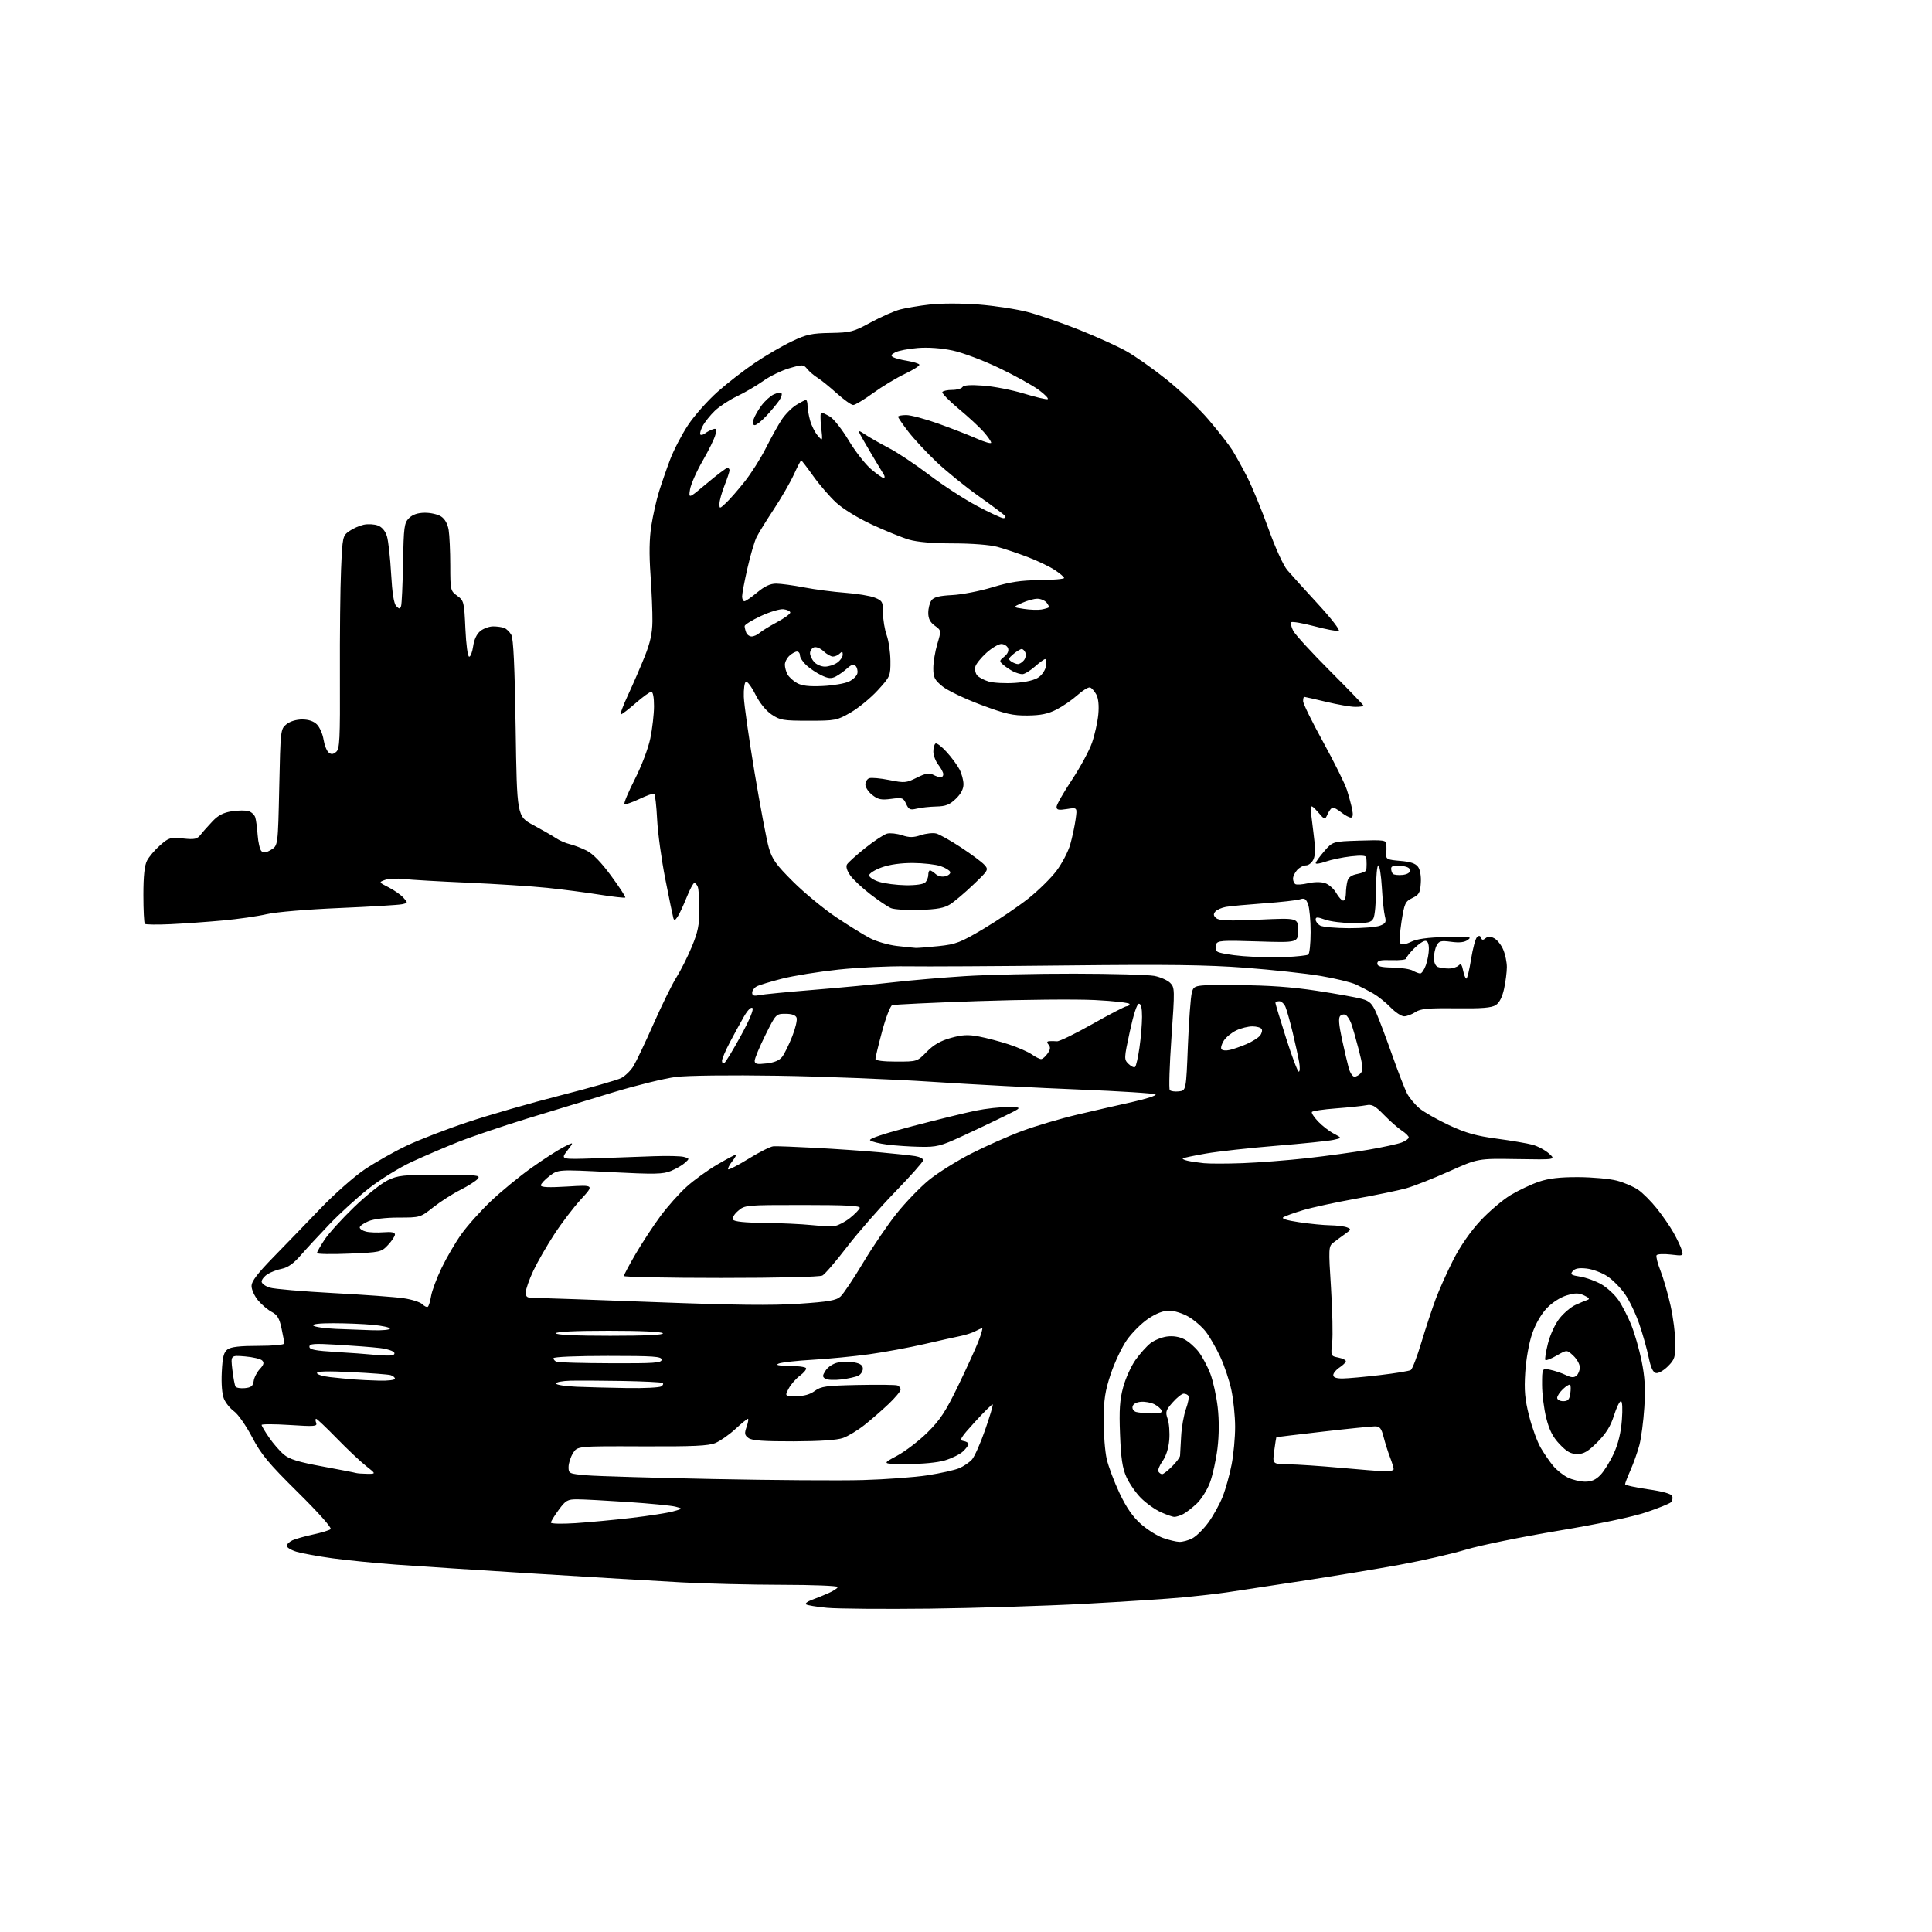 <?xml version="1.0" encoding="UTF-8" standalone="no"?>
<svg 
  version="1.1" 
  xmlns="http://www.w3.org/2000/svg" 
  xmlns:xlink="http://www.w3.org/1999/xlink" 
  xmlns:svg="http://www.w3.org/2000/svg"
  xmlns:rdf="http://www.w3.org/1999/02/22-rdf-syntax-ns#"
  xmlns:cc="http://creativecommons.org/ns#"
  xmlns:dc="http://purl.org/dc/elements/1.1/"
  viewBox="0 0 768 768"
  width="768"
  height="768"
>
<style>svg {background-color: white; }</style>"
<path stroke="none" fill="black" fill-rule="evenodd" d="M369.50,639.46C351.35,639.67 333.03,639.52 328.79,639.13C324.54,638.73 320.77,638.10 320.40,637.73C320.03,637.36 321.02,636.59 322.61,636.01C324.20,635.44 327.19,634.23 329.25,633.33C331.31,632.43 333.00,631.31 333.00,630.85C333.00,630.38 322.99,629.99 310.75,629.98C298.51,629.96 280.62,629.53 271.00,629.01C261.38,628.49 235.28,626.94 213.00,625.56C190.72,624.18 165.75,622.56 157.50,621.96C149.25,621.35 137.84,620.22 132.15,619.44C126.46,618.66 120.05,617.50 117.90,616.85C115.76,616.21 114.00,615.15 114.00,614.50C114.00,613.85 115.03,612.85 116.28,612.28C117.54,611.71 121.25,610.67 124.53,609.96C127.81,609.26 130.92,608.31 131.44,607.85C131.99,607.37 126.58,601.28 118.44,593.24C106.65,581.58 103.84,578.20 100.20,571.26C97.83,566.75 94.63,562.16 93.08,561.06C91.53,559.95 89.70,557.70 89.02,556.05C88.26,554.21 87.93,550.10 88.16,545.43C88.47,539.35 88.94,537.52 90.47,536.40C91.82,535.41 95.43,535.00 102.69,535.00C108.54,535.00 113.00,534.59 113.00,534.05C113.00,533.53 112.51,530.82 111.91,528.03C111.06,524.06 110.22,522.65 108.03,521.52C106.50,520.72 104.06,518.67 102.62,516.96C101.18,515.25 100.00,512.67 100.00,511.24C100.00,509.31 102.30,506.28 108.85,499.57C113.72,494.58 122.12,485.89 127.53,480.26C132.93,474.63 140.76,467.72 144.91,464.91C149.07,462.11 156.53,457.87 161.49,455.50C166.44,453.13 177.47,448.87 186.00,446.03C194.53,443.18 211.08,438.42 222.78,435.44C234.48,432.46 245.35,429.35 246.93,428.54C248.51,427.72 250.71,425.58 251.82,423.77C252.92,421.97 256.52,414.40 259.82,406.94C263.11,399.48 267.19,391.20 268.87,388.54C270.55,385.89 273.30,380.44 274.97,376.43C277.43,370.52 278.00,367.72 278.00,361.65C278.00,357.53 277.73,353.45 277.39,352.58C277.06,351.71 276.44,351.00 276.01,351.00C275.58,351.00 274.20,353.59 272.94,356.75C271.68,359.91 270.07,363.37 269.36,364.42C268.36,365.91 267.98,366.02 267.66,364.92C267.43,364.14 266.00,357.20 264.48,349.50C262.96,341.80 261.49,331.10 261.22,325.73C260.95,320.35 260.43,315.76 260.05,315.53C259.68,315.30 257.00,316.25 254.10,317.64C251.20,319.02 248.56,319.90 248.24,319.58C247.92,319.25 249.77,314.83 252.36,309.74C255.04,304.49 257.69,297.48 258.52,293.50C259.31,289.65 259.97,283.91 259.98,280.75C259.99,277.26 259.57,275.00 258.91,275.00C258.31,275.00 255.51,277.03 252.68,279.50C249.85,281.98 247.20,284.00 246.79,284.00C246.38,284.00 247.67,280.51 249.66,276.25C251.64,271.99 254.62,265.12 256.27,261.00C258.47,255.51 259.30,251.76 259.35,247.00C259.40,243.43 259.05,235.10 258.59,228.50C258.01,220.29 258.11,214.13 258.91,209.00C259.56,204.88 260.92,198.80 261.94,195.50C262.97,192.20 264.97,186.41 266.40,182.64C267.83,178.87 271.04,172.70 273.54,168.94C276.04,165.18 281.33,159.23 285.29,155.71C289.26,152.19 296.04,146.94 300.36,144.05C304.68,141.16 311.20,137.38 314.86,135.65C320.57,132.94 322.70,132.48 330.10,132.36C338.13,132.22 339.20,131.95 346.10,128.19C350.17,125.97 355.44,123.65 357.81,123.02C360.19,122.40 365.58,121.50 369.81,121.03C374.16,120.54 382.47,120.55 388.99,121.05C395.32,121.54 404.10,122.88 408.50,124.03C412.90,125.18 422.11,128.36 428.97,131.10C435.83,133.83 444.28,137.66 447.75,139.61C451.23,141.55 458.44,146.64 463.78,150.91C469.13,155.19 476.65,162.40 480.50,166.92C484.35,171.45 488.54,176.81 489.80,178.83C491.07,180.85 493.73,185.65 495.71,189.50C497.69,193.35 501.49,202.55 504.15,209.95C506.94,217.74 510.14,224.77 511.74,226.65C513.26,228.43 518.75,234.50 523.94,240.13C529.17,245.81 532.84,250.55 532.17,250.78C531.51,251.00 527.14,250.17 522.47,248.93C517.80,247.70 513.68,246.99 513.32,247.35C512.96,247.71 513.30,249.24 514.08,250.75C514.86,252.26 521.46,259.47 528.75,266.76C536.04,274.06 542.00,280.25 542.00,280.51C542.00,280.78 540.54,281.00 538.75,280.99C536.96,280.99 531.76,280.09 527.19,278.99C522.61,277.90 518.68,277.00 518.44,277.00C518.20,277.00 518.00,277.79 518.01,278.75C518.01,279.71 521.61,287.02 526.00,295.00C530.39,302.98 534.63,311.52 535.42,314.00C536.21,316.48 537.15,319.96 537.51,321.75C537.95,323.94 537.78,325.00 536.99,325.00C536.34,325.00 534.67,324.10 533.27,323.00C531.87,321.90 530.33,321.00 529.84,321.00C529.36,321.00 528.44,322.13 527.81,323.51C526.67,326.03 526.67,326.03 523.87,322.76C521.98,320.55 521.07,320.01 521.04,321.09C521.02,321.97 521.50,326.40 522.11,330.95C522.92,336.93 522.92,339.87 522.13,341.61C521.53,342.92 520.20,344.00 519.18,344.00C518.15,344.00 516.57,344.82 515.65,345.83C514.74,346.83 514.00,348.38 514.00,349.27C514.00,350.16 514.42,351.14 514.94,351.46C515.45,351.78 517.74,351.62 520.03,351.10C522.60,350.53 525.21,350.53 526.84,351.10C528.31,351.61 530.27,353.37 531.20,355.02C532.14,356.66 533.38,358.00 533.95,358.00C534.53,358.00 535.01,356.76 535.01,355.25C535.02,353.74 535.30,351.50 535.62,350.27C536.04,348.73 537.25,347.86 539.61,347.41C541.47,347.06 543.06,346.38 543.12,345.89C543.19,345.40 543.25,344.32 543.25,343.50C543.25,342.68 543.19,341.49 543.12,340.87C543.04,340.09 541.16,339.95 536.98,340.42C533.67,340.80 529.17,341.74 526.98,342.51C524.79,343.28 523.00,343.56 523.00,343.12C523.00,342.69 524.52,340.57 526.38,338.42C529.77,334.50 529.77,334.50 540.38,334.16C550.12,333.85 551.01,333.97 551.11,335.66C551.17,336.67 551.15,338.45 551.06,339.62C550.91,341.51 551.53,341.80 556.60,342.22C560.67,342.55 562.70,343.23 563.69,344.59C564.53,345.74 564.97,348.29 564.79,351.00C564.54,354.90 564.09,355.70 561.43,356.98C558.60,358.35 558.28,359.05 557.12,366.37C556.41,370.89 556.25,374.65 556.76,375.16C557.26,375.66 559.04,375.33 560.92,374.39C563.21,373.25 567.46,372.66 574.84,372.47C584.21,372.22 585.24,372.35 583.53,373.60C582.17,374.60 580.20,374.83 576.90,374.39C572.82,373.85 572.05,374.04 571.10,375.82C570.49,376.95 570.00,379.20 570.00,380.83C570.00,382.60 570.63,384.03 571.58,384.39C572.45,384.73 574.39,385.00 575.88,385.00C577.38,385.00 579.13,384.47 579.79,383.81C580.70,382.90 581.12,383.35 581.61,385.81C581.96,387.57 582.54,389.00 582.90,389.00C583.26,389.00 584.10,385.54 584.77,381.30C585.45,377.07 586.51,373.13 587.12,372.55C587.92,371.81 588.39,371.88 588.72,372.79C589.07,373.75 589.54,373.80 590.53,372.97C591.52,372.16 592.44,372.17 594.02,373.01C595.20,373.64 596.81,375.69 597.58,377.55C598.36,379.41 599.00,382.50 599.00,384.42C599.00,386.33 598.51,390.19 597.91,392.99C597.19,396.32 596.06,398.57 594.61,399.52C592.92,400.63 589.19,400.93 578.78,400.82C567.57,400.69 564.71,400.96 562.62,402.33C561.22,403.25 559.21,404.00 558.15,404.00C557.09,404.00 554.69,402.41 552.81,400.48C550.93,398.54 547.84,396.06 545.94,394.96C544.05,393.86 540.92,392.24 539.00,391.35C537.08,390.46 530.77,388.93 525.00,387.95C519.23,386.97 505.73,385.51 495.00,384.69C479.77,383.54 464.34,383.34 424.50,383.77C396.45,384.08 367.65,384.24 360.50,384.12C353.35,384.01 341.11,384.59 333.31,385.42C325.51,386.25 315.40,387.88 310.86,389.04C306.31,390.20 301.79,391.58 300.80,392.11C299.81,392.64 299.00,393.77 299.00,394.61C299.00,395.77 299.69,396.02 301.75,395.59C303.26,395.27 313.05,394.32 323.50,393.47C333.95,392.62 348.12,391.28 355.00,390.48C361.88,389.69 374.70,388.59 383.50,388.03C392.30,387.47 411.88,387.03 427.00,387.05C442.12,387.07 456.46,387.47 458.86,387.93C461.25,388.39 464.08,389.64 465.14,390.69C467.00,392.56 467.02,393.22 465.66,412.56C464.90,423.53 464.60,432.87 465.01,433.33C465.42,433.78 467.05,434.01 468.63,433.83C471.50,433.50 471.50,433.50 472.21,415.50C472.61,405.60 473.32,396.15 473.79,394.50C474.66,391.50 474.66,391.50 492.08,391.61C504.39,391.68 513.61,392.34 523.50,393.86C531.20,395.03 539.22,396.48 541.31,397.06C544.52,397.96 545.45,398.88 547.17,402.81C548.29,405.39 551.12,412.90 553.45,419.50C555.78,426.10 558.42,432.91 559.31,434.63C560.20,436.35 562.41,439.01 564.21,440.54C566.02,442.06 571.33,445.09 576.00,447.27C582.66,450.38 586.76,451.53 594.96,452.63C600.71,453.40 607.12,454.49 609.19,455.05C611.27,455.61 614.21,457.18 615.73,458.54C618.50,461.01 618.50,461.01 603.00,460.75C587.50,460.50 587.50,460.50 576.00,465.66C569.67,468.50 562.02,471.51 559.00,472.36C555.98,473.20 546.98,475.07 539.00,476.50C531.02,477.93 521.58,479.98 518.00,481.05C514.42,482.12 510.90,483.39 510.16,483.86C509.28,484.43 511.46,485.12 516.45,485.86C520.65,486.49 526.20,487.03 528.79,487.07C531.38,487.11 534.36,487.48 535.42,487.89C537.21,488.59 537.15,488.78 534.63,490.57C533.13,491.63 531.04,493.18 529.98,494.00C528.13,495.43 528.09,496.22 529.10,512.00C529.67,521.08 529.88,530.87 529.56,533.77C528.98,539.00 529.00,539.05 531.99,539.65C533.64,539.98 535.00,540.63 535.00,541.10C535.00,541.57 533.88,542.69 532.50,543.59C531.12,544.49 530.00,545.85 530.00,546.62C530.00,547.55 531.21,547.99 533.75,547.97C535.81,547.95 542.49,547.34 548.59,546.62C554.69,545.91 560.19,545.00 560.81,544.62C561.43,544.23 563.32,539.33 565.00,533.71C566.69,528.09 569.24,520.35 570.67,516.50C572.10,512.65 575.28,505.58 577.72,500.78C580.51,495.31 584.52,489.53 588.47,485.28C591.94,481.55 597.36,476.95 600.51,475.05C603.67,473.16 608.72,470.77 611.74,469.75C615.70,468.41 620.07,467.90 627.37,467.93C632.94,467.95 639.84,468.57 642.71,469.32C645.57,470.07 649.40,471.71 651.21,472.97C653.02,474.22 656.35,477.55 658.60,480.37C660.86,483.19 663.85,487.52 665.25,490.00C666.65,492.48 668.12,495.58 668.51,496.90C669.22,499.27 669.15,499.30 664.14,498.70C661.35,498.37 658.81,498.50 658.51,498.98C658.22,499.46 658.92,502.25 660.08,505.18C661.24,508.10 663.03,514.33 664.07,519.00C665.11,523.67 665.97,530.35 665.98,533.83C666.00,539.54 665.71,540.45 663.00,543.15C661.35,544.80 659.24,546.00 658.30,545.82C657.09,545.59 656.22,543.72 655.35,539.49C654.67,536.20 652.99,530.25 651.62,526.28C650.26,522.31 647.73,517.01 646.00,514.50C644.27,511.99 641.10,508.77 638.95,507.35C636.80,505.92 633.10,504.54 630.73,504.27C627.64,503.93 626.07,504.22 625.17,505.30C624.09,506.60 624.52,506.91 628.21,507.50C630.57,507.88 634.33,509.25 636.57,510.53C638.81,511.82 641.84,514.60 643.30,516.71C644.76,518.81 647.06,523.26 648.41,526.58C649.76,529.90 651.63,536.41 652.57,541.04C653.86,547.40 654.12,551.93 653.64,559.48C653.29,564.99 652.40,571.75 651.66,574.51C650.92,577.26 649.34,581.70 648.16,584.38C646.97,587.06 646.00,589.58 646.00,589.98C646.00,590.38 650.09,591.30 655.09,592.01C661.03,592.86 664.37,593.80 664.72,594.73C665.02,595.50 664.80,596.60 664.24,597.16C663.68,597.72 659.23,599.52 654.36,601.16C648.90,603.00 635.45,605.83 619.28,608.52C604.85,610.93 588.43,614.28 582.78,615.98C577.12,617.68 565.30,620.39 556.50,622.00C547.70,623.62 529.92,626.55 517.00,628.53C504.07,630.50 490.80,632.52 487.50,633.01C484.20,633.50 476.55,634.38 470.50,634.96C464.45,635.54 446.68,636.70 431.00,637.54C415.32,638.38 387.65,639.24 369.50,639.46zM468.80,612.92C470.06,612.96 472.38,612.34 473.94,611.53C475.51,610.72 478.38,607.89 480.33,605.24C482.27,602.59 484.84,597.96 486.02,594.96C487.21,591.96 488.81,586.20 489.59,582.16C490.37,578.13 490.99,571.38 490.98,567.16C490.97,562.95 490.31,556.39 489.50,552.59C488.70,548.79 486.70,542.83 485.07,539.34C483.44,535.86 480.89,531.41 479.40,529.46C477.91,527.50 474.81,524.80 472.51,523.45C470.19,522.10 466.74,521.00 464.78,521.00C462.43,521.00 459.58,522.10 456.39,524.25C453.73,526.04 449.92,529.85 447.92,532.71C445.92,535.58 443.05,541.66 441.53,546.21C439.28,552.97 438.77,556.35 438.73,564.50C438.70,570.00 439.25,576.98 439.94,580.00C440.64,583.02 442.95,589.17 445.08,593.65C447.79,599.35 450.33,603.00 453.55,605.84C456.08,608.06 460.03,610.55 462.32,611.36C464.62,612.18 467.53,612.88 468.80,612.92zM228.75,605.48C234.11,605.13 244.12,604.19 251.00,603.39C257.88,602.58 265.30,601.43 267.50,600.82C271.50,599.71 271.50,599.71 268.50,598.92C266.85,598.49 258.34,597.66 249.59,597.07C240.85,596.48 231.77,596.00 229.43,596.00C225.59,596.00 224.87,596.41 222.09,600.20C220.39,602.51 219.00,604.78 219.00,605.26C219.00,605.73 223.39,605.83 228.75,605.48zM466.82,602.98C466.09,602.97 463.65,602.12 461.40,601.09C459.14,600.07 455.62,597.55 453.56,595.50C451.51,593.44 448.90,589.68 447.76,587.13C446.17,583.55 445.60,579.71 445.23,570.16C444.85,560.46 445.12,556.45 446.48,551.44C447.43,547.93 449.63,543.06 451.38,540.60C453.12,538.15 455.79,535.17 457.31,533.97C458.83,532.78 461.78,531.57 463.87,531.29C466.31,530.96 468.79,531.36 470.79,532.39C472.50,533.27 475.08,535.55 476.52,537.44C477.97,539.33 480.04,543.24 481.14,546.12C482.23,549.00 483.55,554.99 484.06,559.43C484.65,564.64 484.62,570.44 483.96,575.81C483.39,580.37 482.05,586.47 480.97,589.36C479.89,592.24 477.54,595.99 475.75,597.68C473.96,599.37 471.52,601.26 470.32,601.88C469.11,602.50 467.54,602.99 466.82,602.98zM343.00,588.34C352.07,588.09 363.69,587.23 368.81,586.43C373.93,585.63 379.55,584.37 381.31,583.63C383.06,582.88 385.34,581.33 386.37,580.18C387.40,579.02 389.76,573.71 391.62,568.37C393.48,563.03 394.83,558.50 394.62,558.29C394.41,558.08 391.24,561.19 387.57,565.21C381.87,571.45 381.20,572.55 382.95,572.82C384.08,573.00 385.00,573.54 385.00,574.03C385.00,574.52 384.00,575.85 382.78,576.99C381.57,578.12 378.33,579.71 375.60,580.53C372.62,581.41 366.61,581.99 360.57,581.97C350.50,581.95 350.50,581.95 356.50,578.74C359.80,576.98 365.27,572.80 368.66,569.45C373.72,564.45 375.91,561.13 380.85,550.93C384.16,544.09 387.79,536.14 388.92,533.25C390.05,530.36 390.72,528.00 390.42,528.00C390.12,528.00 388.89,528.53 387.68,529.18C386.48,529.82 383.93,530.66 382.00,531.05C380.07,531.43 373.55,532.89 367.50,534.28C361.45,535.68 351.55,537.51 345.50,538.35C339.45,539.19 329.36,540.17 323.08,540.53C316.80,540.89 310.72,541.57 309.58,542.03C308.11,542.63 309.31,542.89 313.69,542.94C317.10,542.97 320.12,543.38 320.40,543.84C320.69,544.30 319.60,545.66 317.98,546.86C316.36,548.06 314.34,550.38 313.49,552.02C311.95,555.00 311.95,555.00 316.51,555.00C319.57,555.00 322.01,554.31 323.89,552.92C326.38,551.09 328.36,550.81 341.10,550.55C349.02,550.39 356.06,550.47 356.75,550.74C357.44,551.00 358.00,551.75 358.00,552.39C358.00,553.04 355.86,555.61 353.25,558.10C350.64,560.58 346.31,564.35 343.64,566.46C340.97,568.58 337.15,570.89 335.14,571.61C332.75,572.47 325.99,572.93 315.44,572.96C303.50,572.99 298.91,572.65 297.54,571.65C295.97,570.50 295.86,569.84 296.80,567.15C297.40,565.42 297.63,564.00 297.31,564.00C296.99,564.00 294.73,565.83 292.30,568.08C289.87,570.32 286.31,572.81 284.40,573.61C281.63,574.76 275.63,575.04 255.21,574.95C229.50,574.85 229.50,574.85 227.76,577.67C226.80,579.23 226.01,581.70 226.01,583.16C226.00,585.75 226.22,585.85 233.25,586.45C237.24,586.79 259.85,587.46 283.50,587.93C307.15,588.41 333.93,588.60 343.00,588.34zM630.06,588.98C632.66,588.99 634.34,588.26 636.26,586.25C637.70,584.74 640.07,580.91 641.52,577.74C643.28,573.90 644.34,569.49 644.72,564.49C645.06,559.97 644.91,557.00 644.33,557.00C643.80,557.00 642.55,559.59 641.56,562.75C640.25,566.92 638.45,569.81 635.02,573.25C631.28,577.00 629.59,578.00 626.99,578.00C624.46,578.00 622.83,577.10 620.00,574.12C617.25,571.23 615.88,568.55 614.65,563.66C613.74,560.05 613.00,554.11 613.00,550.47C613.00,543.84 613.00,543.84 616.25,544.52C618.04,544.89 620.80,545.82 622.40,546.59C624.56,547.64 625.64,547.71 626.65,546.88C627.39,546.26 628.00,544.76 628.00,543.55C628.00,542.34 626.85,540.26 625.44,538.94C622.87,536.53 622.87,536.53 618.85,538.84C616.64,540.12 614.59,540.93 614.31,540.64C614.02,540.36 614.49,537.38 615.34,534.03C616.21,530.58 618.21,526.26 619.93,524.09C621.61,521.97 624.45,519.56 626.24,518.74C628.03,517.92 630.17,517.02 631.00,516.75C632.08,516.40 631.73,515.90 629.75,514.97C627.52,513.92 626.21,513.92 622.75,514.95C620.26,515.70 617.00,517.79 614.87,520.03C612.66,522.35 610.39,526.30 609.06,530.17C607.80,533.83 606.64,540.29 606.31,545.51C605.85,552.76 606.15,556.15 607.85,562.90C609.02,567.51 611.10,573.20 612.48,575.55C613.85,577.90 616.10,581.15 617.46,582.77C618.83,584.40 621.42,586.45 623.22,587.34C625.03,588.23 628.10,588.96 630.06,588.98zM146.00,585.87C149.50,585.89 149.50,585.89 145.50,582.74C143.30,581.01 138.08,576.09 133.90,571.80C129.72,567.51 126.02,564.00 125.68,564.00C125.34,564.00 125.34,564.72 125.67,565.59C126.22,567.02 125.11,567.11 115.14,566.46C109.01,566.07 104.00,566.06 104.00,566.44C104.00,566.83 105.34,569.08 106.97,571.45C108.60,573.83 111.24,576.86 112.83,578.20C115.04,580.07 118.61,581.17 128.11,582.92C134.92,584.18 140.95,585.35 141.50,585.53C142.05,585.70 144.07,585.85 146.00,585.87zM461.98,586.00C462.46,586.00 464.23,584.62 465.92,582.92C467.62,581.23 469.04,579.32 469.09,578.67C469.15,578.03 469.34,574.58 469.52,571.00C469.70,567.42 470.56,562.54 471.42,560.14C472.28,557.75 472.74,555.38 472.43,554.89C472.13,554.40 471.28,554.00 470.54,554.00C469.81,554.00 467.83,555.57 466.15,557.48C463.40,560.62 463.20,561.27 464.16,564.04C464.75,565.74 465.04,569.50 464.80,572.40C464.53,575.71 463.52,578.86 462.12,580.83C460.88,582.57 460.15,584.44 460.50,584.99C460.84,585.55 461.51,586.00 461.98,586.00zM550.25,584.86C552.31,584.94 554.00,584.56 554.00,584.02C554.00,583.48 553.35,581.34 552.55,579.27C551.75,577.20 550.61,573.59 550.01,571.25C549.11,567.74 548.51,567.00 546.53,567.00C545.22,567.00 535.90,567.94 525.82,569.10C515.74,570.25 507.44,571.26 507.36,571.35C507.29,571.43 506.91,573.86 506.52,576.75C505.81,582.00 505.81,582.00 512.16,582.08C515.65,582.13 524.80,582.74 532.50,583.44C540.20,584.14 548.19,584.78 550.25,584.86zM457.83,561.88C460.89,561.97 462.05,561.63 461.75,560.75C461.53,560.06 460.25,558.93 458.92,558.24C457.59,557.55 455.15,557.10 453.51,557.24C451.65,557.40 450.40,558.13 450.20,559.17C450.02,560.11 450.67,561.03 451.69,561.30C452.69,561.56 455.45,561.82 457.83,561.88zM621.39,557.00C623.27,557.00 623.87,556.37 624.21,553.99C624.46,552.34 624.43,550.76 624.15,550.49C623.87,550.21 622.60,550.96 621.32,552.17C620.05,553.37 619.00,554.95 619.00,555.67C619.00,556.40 620.07,557.00 621.39,557.00zM97.34,551.81C99.85,551.56 100.57,550.98 100.84,549.00C101.02,547.62 102.12,545.48 103.27,544.24C104.86,542.53 105.09,541.69 104.22,540.82C103.59,540.19 100.51,539.46 97.38,539.20C91.69,538.73 91.69,538.73 92.37,544.50C92.74,547.67 93.31,550.69 93.62,551.19C93.93,551.70 95.61,551.97 97.34,551.81zM249.50,551.78C256.10,551.88 262.11,551.58 262.86,551.11C263.60,550.64 263.83,550.02 263.36,549.74C262.89,549.46 255.75,549.11 247.50,548.96C239.25,548.82 229.91,548.77 226.75,548.85C223.59,548.93 221.00,549.43 221.00,549.96C221.00,550.49 224.71,551.07 229.25,551.26C233.79,551.44 242.90,551.68 249.50,551.78zM150.75,548.83C154.19,548.92 157.00,548.58 157.00,548.07C157.00,547.55 156.21,546.91 155.25,546.63C154.29,546.36 147.31,545.82 139.75,545.45C130.39,544.98 126.00,545.09 126.00,545.81C126.00,546.38 128.36,547.12 131.25,547.43C134.14,547.75 138.30,548.16 140.50,548.34C142.70,548.52 147.31,548.74 150.75,548.83zM334.50,548.35C331.75,548.69 328.86,548.57 328.08,548.07C326.86,547.30 326.89,546.82 328.26,544.72C329.17,543.34 331.27,542.00 333.11,541.63C334.90,541.27 337.86,541.26 339.68,541.60C342.02,542.04 343.00,542.77 343.00,544.08C343.00,545.10 342.21,546.34 341.25,546.83C340.29,547.33 337.25,548.01 334.50,548.35zM242.75,541.92C260.12,541.99 263.00,541.79 263.00,540.50C263.00,539.21 259.94,539.00 241.50,539.00C229.14,539.00 220.00,539.39 220.00,539.92C220.00,540.42 220.56,541.06 221.25,541.34C221.94,541.62 231.61,541.88 242.75,541.92zM153.33,538.85C156.00,538.95 157.04,538.62 156.75,537.75C156.52,537.06 153.90,536.21 150.92,535.86C147.94,535.51 140.44,534.93 134.25,534.56C124.76,534.00 123.00,534.12 123.00,535.35C123.00,536.50 125.29,536.94 133.75,537.45C139.66,537.81 145.62,538.23 147.00,538.40C148.38,538.56 151.22,538.77 153.33,538.85zM242.56,531.00C256.68,531.00 263.90,530.65 263.50,530.00C263.12,529.38 254.82,529.00 241.94,529.00C228.65,529.00 221.00,529.37 221.00,530.00C221.00,530.64 228.85,531.00 242.56,531.00zM148.25,528.80C151.96,528.91 155.00,528.62 155.00,528.14C155.00,527.67 151.96,527.00 148.25,526.65C144.54,526.30 137.47,526.01 132.55,526.01C126.87,526.00 123.95,526.35 124.55,526.95C125.08,527.48 129.11,528.06 133.50,528.25C137.90,528.44 144.54,528.69 148.25,528.80zM170.04,519.48C170.42,519.24 171.01,517.35 171.35,515.27C171.68,513.20 173.57,508.14 175.54,504.04C177.51,499.94 181.06,493.86 183.44,490.54C185.81,487.21 191.09,481.31 195.18,477.43C199.27,473.55 206.50,467.61 211.25,464.24C215.99,460.86 221.75,457.15 224.05,455.98C228.22,453.85 228.22,453.85 225.52,457.38C222.82,460.92 222.82,460.92 236.66,460.45C244.27,460.18 254.78,459.81 260.00,459.61C265.23,459.42 270.56,459.54 271.85,459.89C274.13,460.50 274.14,460.56 272.31,462.22C271.27,463.16 268.78,464.61 266.76,465.45C263.59,466.78 260.37,466.84 242.48,465.93C221.86,464.87 221.86,464.87 218.43,467.49C216.54,468.92 215.00,470.60 215.00,471.20C215.00,471.98 218.16,472.11 225.60,471.66C236.19,471.01 236.19,471.01 230.93,476.75C228.03,479.91 223.26,486.16 220.34,490.64C217.42,495.11 213.67,501.63 212.01,505.14C210.36,508.64 209.00,512.51 209.00,513.75C209.00,515.73 209.51,516.00 213.25,515.99C215.59,515.98 236.79,516.71 260.37,517.61C292.19,518.82 306.95,518.98 317.64,518.26C329.44,517.46 332.41,516.94 334.12,515.39C335.26,514.36 339.31,508.31 343.11,501.96C346.91,495.60 352.91,486.79 356.44,482.37C359.98,477.95 365.72,472.00 369.19,469.14C372.66,466.29 380.23,461.54 386.00,458.59C391.77,455.64 400.90,451.59 406.27,449.59C411.64,447.59 421.54,444.66 428.27,443.07C435.00,441.48 444.93,439.20 450.35,438.00C455.77,436.79 459.82,435.46 459.35,435.04C458.88,434.62 445.23,433.75 429.00,433.10C412.77,432.46 386.45,431.08 370.50,430.03C354.55,428.98 326.89,427.89 309.03,427.62C290.24,427.32 273.23,427.53 268.67,428.10C264.33,428.64 253.29,431.35 244.14,434.10C234.99,436.86 219.45,441.60 209.60,444.63C199.76,447.66 187.38,451.86 182.10,453.96C176.82,456.06 168.54,459.62 163.69,461.85C158.85,464.09 151.20,468.82 146.69,472.35C142.19,475.88 135.11,482.31 130.97,486.64C126.83,490.96 121.66,496.56 119.47,499.08C116.74,502.24 114.42,503.88 112.05,504.35C110.16,504.72 107.57,505.71 106.30,506.54C105.04,507.37 104.00,508.68 104.00,509.45C104.00,510.22 105.46,511.30 107.25,511.85C109.04,512.40 120.40,513.37 132.50,514.02C144.60,514.66 157.17,515.58 160.44,516.07C163.71,516.55 167.04,517.62 167.86,518.43C168.67,519.24 169.65,519.71 170.04,519.48zM286.57,508.00C265.35,508.00 248.00,507.65 248.00,507.23C248.00,506.81 250.10,502.87 252.66,498.48C255.22,494.09 259.64,487.35 262.48,483.50C265.32,479.65 270.05,474.34 272.99,471.70C275.93,469.05 281.38,465.12 285.09,462.95C288.81,460.78 292.14,459.00 292.50,459.00C292.85,459.00 292.21,460.19 291.06,461.65C289.91,463.11 289.20,464.53 289.47,464.81C289.75,465.08 293.43,463.17 297.65,460.57C301.87,457.96 306.27,455.76 307.41,455.67C308.56,455.57 316.02,455.85 324.00,456.28C331.98,456.70 343.45,457.50 349.50,458.04C355.55,458.59 361.96,459.27 363.75,459.56C365.54,459.85 367.00,460.58 367.00,461.19C367.00,461.79 361.93,467.51 355.74,473.89C349.55,480.28 340.94,490.13 336.60,495.79C332.27,501.45 327.92,506.51 326.93,507.04C325.87,507.61 309.36,508.00 286.57,508.00zM138.75,498.34C131.74,498.64 126.00,498.53 126.00,498.11C126.00,497.69 127.35,495.31 129.00,492.81C130.65,490.32 135.94,484.49 140.75,479.85C145.56,475.21 151.55,470.42 154.07,469.21C158.20,467.21 160.16,467.00 174.94,467.00C189.69,467.00 191.12,467.15 189.93,468.58C189.21,469.45 186.09,471.44 183.01,473.00C179.92,474.55 175.07,477.67 172.23,479.91C167.09,483.97 167.01,484.00 158.50,484.00C153.28,484.00 148.58,484.57 146.47,485.45C144.56,486.25 143.00,487.36 143.00,487.93C143.00,488.50 144.11,489.24 145.48,489.58C146.84,489.93 149.99,490.04 152.48,489.85C155.61,489.60 157.00,489.87 157.00,490.73C157.00,491.41 155.76,493.28 154.25,494.89C151.55,497.75 151.25,497.82 138.75,498.34zM332.00,487.30C333.38,487.07 336.05,485.64 337.94,484.13C339.83,482.62 341.55,480.85 341.77,480.19C342.07,479.29 336.51,479.00 319.14,479.00C296.45,479.00 296.07,479.03 293.40,481.34C291.83,482.68 290.98,484.17 291.40,484.84C291.87,485.60 296.12,486.04 303.81,486.12C310.24,486.19 318.65,486.58 322.50,486.98C326.35,487.39 330.62,487.53 332.00,487.30zM494.00,462.37C500.32,462.14 511.80,461.25 519.50,460.40C527.20,459.54 538.23,458.02 544.00,457.03C549.77,456.04 555.74,454.73 557.25,454.14C558.76,453.54 560.00,452.64 560.00,452.14C560.00,451.64 558.76,450.42 557.25,449.44C555.74,448.45 552.56,445.65 550.18,443.21C546.53,439.47 545.42,438.87 543.02,439.35C541.45,439.66 536.07,440.22 531.06,440.60C526.04,440.98 521.74,441.62 521.49,442.02C521.24,442.42 522.37,444.13 523.99,445.83C525.61,447.53 528.41,449.69 530.22,450.64C533.50,452.37 533.50,452.37 530.00,453.13C528.08,453.55 517.87,454.60 507.32,455.46C496.77,456.32 484.19,457.71 479.36,458.55C474.53,459.39 470.40,460.27 470.17,460.49C469.95,460.72 470.83,461.14 472.13,461.43C473.43,461.73 476.30,462.15 478.50,462.38C480.70,462.61 487.68,462.61 494.00,462.37zM365.78,455.87C361.78,455.80 355.88,455.40 352.67,454.99C349.47,454.58 346.41,453.81 345.88,453.28C345.26,452.66 351.28,450.66 362.71,447.67C372.49,445.11 383.79,442.33 387.82,441.51C391.84,440.68 397.69,440.03 400.82,440.07C406.50,440.15 406.50,440.15 398.99,443.82C394.86,445.85 387.33,449.41 382.27,451.75C373.93,455.60 372.38,455.99 365.78,455.87zM538.42,428.00C539.16,428.00 540.30,427.35 540.96,426.55C541.91,425.41 541.73,423.43 540.11,417.20C538.98,412.85 537.63,408.15 537.09,406.74C536.56,405.34 535.61,403.87 534.97,403.48C534.34,403.09 533.35,403.25 532.76,403.84C532.00,404.60 532.20,407.27 533.44,413.01C534.40,417.46 535.62,422.66 536.14,424.55C536.67,426.45 537.69,428.00 538.42,428.00zM516.28,426.00C516.73,426.00 516.80,424.31 516.44,422.25C516.09,420.19 514.93,414.90 513.88,410.50C512.82,406.10 511.52,401.49 511.00,400.25C510.47,399.01 509.36,398.00 508.52,398.00C507.68,398.00 507.00,398.30 507.00,398.67C507.00,399.04 508.91,405.34 511.24,412.67C513.57,420.00 515.84,426.00 516.28,426.00zM451.22,424.12C451.62,423.75 452.40,420.32 452.95,416.48C453.51,412.64 453.97,407.14 453.98,404.25C453.99,400.71 453.59,399.00 452.75,399.00C451.97,399.00 450.61,403.15 449.12,410.04C446.79,420.85 446.78,421.13 448.62,422.93C449.65,423.94 450.82,424.48 451.22,424.12zM287.95,422.53C288.48,422.21 291.41,417.37 294.47,411.79C297.85,405.62 299.68,401.28 299.12,400.72C298.56,400.16 297.22,401.51 295.70,404.15C294.32,406.54 291.80,411.15 290.10,414.39C288.39,417.63 287.00,420.92 287.00,421.70C287.00,422.48 287.43,422.85 287.95,422.53zM304.67,422.73C307.84,422.38 309.85,421.52 310.95,420.07C311.84,418.89 313.62,415.27 314.91,412.02C316.20,408.77 316.99,405.41 316.66,404.56C316.26,403.52 314.78,403.00 312.25,403.00C308.47,403.00 308.42,403.06 304.22,411.51C301.90,416.20 300.00,420.76 300.00,421.64C300.00,422.98 300.82,423.17 304.67,422.73zM356.30,422.00C364.59,422.00 364.59,422.00 368.40,418.10C371.12,415.32 373.84,413.75 377.94,412.60C382.50,411.32 384.78,411.20 389.08,412.01C392.06,412.57 397.43,413.98 401.00,415.15C404.57,416.32 408.69,418.12 410.15,419.14C411.61,420.16 413.28,421.00 413.85,421.00C414.42,421.00 415.57,420.02 416.41,418.82C417.54,417.21 417.66,416.29 416.85,415.32C416.04,414.34 416.11,413.97 417.13,413.88C417.88,413.82 419.25,413.84 420.16,413.93C421.07,414.02 427.42,410.92 434.28,407.05C441.13,403.17 447.25,400.00 447.87,400.00C448.49,400.00 449.00,399.60 449.00,399.11C449.00,398.62 442.81,397.91 435.25,397.53C427.69,397.15 406.76,397.34 388.74,397.96C370.73,398.57 355.38,399.30 354.64,399.58C353.91,399.87 352.11,404.55 350.65,409.98C349.19,415.42 348.00,420.35 348.00,420.93C348.00,421.60 351.09,422.00 356.30,422.00zM488.81,417.38C490.29,417.04 493.30,415.99 495.50,415.04C497.70,414.10 500.10,412.60 500.84,411.71C501.57,410.82 501.88,409.62 501.53,409.04C501.17,408.47 499.51,408.00 497.84,408.00C496.17,408.00 493.30,408.71 491.46,409.59C489.62,410.46 487.40,412.27 486.52,413.61C485.64,414.96 485.19,416.50 485.52,417.03C485.85,417.57 487.33,417.73 488.81,417.38zM564.55,386.97C565.13,386.99 566.14,385.51 566.80,383.68C567.46,381.85 568.00,378.93 568.00,377.18C568.00,375.10 567.51,374.00 566.58,374.00C565.79,374.00 563.77,375.38 562.08,377.08C560.38,378.77 559.00,380.54 559.00,381.02C559.00,381.50 556.41,381.80 553.25,381.69C548.72,381.54 547.50,381.82 547.50,383.00C547.50,384.16 548.90,384.53 553.60,384.62C556.96,384.68 560.56,385.23 561.60,385.84C562.65,386.44 563.97,386.95 564.55,386.97zM511.30,380.44C515.59,380.23 519.53,379.79 520.05,379.47C520.57,379.15 521.00,375.11 521.00,370.51C521.00,365.90 520.54,360.93 519.98,359.45C519.15,357.27 518.56,356.91 516.73,357.50C515.50,357.90 509.10,358.62 502.50,359.09C495.90,359.57 489.08,360.20 487.35,360.50C485.62,360.81 483.70,361.66 483.09,362.39C482.25,363.40 482.36,364.05 483.51,365.01C484.70,365.99 488.60,366.12 500.52,365.58C516.00,364.87 516.00,364.87 516.00,369.80C516.00,374.74 516.00,374.74 500.02,374.23C485.59,373.77 483.98,373.88 483.39,375.43C483.03,376.37 483.23,377.63 483.83,378.23C484.43,378.83 489.11,379.66 494.21,380.08C499.32,380.49 507.01,380.65 511.30,380.44zM364.00,376.81C364.82,376.85 368.94,376.53 373.14,376.09C380.06,375.36 381.77,374.70 391.18,369.10C396.89,365.69 404.82,360.32 408.80,357.16C412.77,354.00 417.82,349.03 420.01,346.11C422.21,343.18 424.65,338.48 425.45,335.65C426.25,332.82 427.20,328.35 427.57,325.72C428.24,320.94 428.24,320.94 424.12,321.60C420.81,322.13 420.00,321.96 420.00,320.73C420.00,319.89 422.73,315.09 426.07,310.06C429.41,305.02 433.03,298.34 434.11,295.20C435.19,292.07 436.30,287.02 436.59,284.00C436.92,280.47 436.63,277.63 435.80,276.08C435.08,274.75 433.97,273.48 433.32,273.27C432.67,273.05 430.42,274.42 428.32,276.31C426.22,278.19 422.48,280.77 420.00,282.04C416.64,283.77 413.73,284.37 408.50,284.42C402.57,284.49 399.72,283.83 389.83,280.13C383.41,277.72 376.55,274.43 374.58,272.80C371.50,270.27 371.00,269.26 371.00,265.61C371.00,263.27 371.72,258.94 372.60,255.99C374.19,250.62 374.19,250.62 371.60,248.72C369.73,247.36 369.00,245.93 369.00,243.61C369.00,241.83 369.57,239.60 370.27,238.65C371.21,237.36 373.34,236.82 378.52,236.55C382.36,236.36 389.55,234.96 394.50,233.45C401.47,231.33 405.69,230.69 413.25,230.61C418.61,230.55 423.00,230.17 423.00,229.76C423.00,229.36 421.31,227.92 419.25,226.56C417.19,225.20 412.35,222.88 408.50,221.42C404.65,219.95 399.25,218.14 396.50,217.39C393.52,216.58 386.41,216.02 378.93,216.01C370.69,216.00 364.62,215.48 361.30,214.50C358.51,213.67 351.92,210.99 346.64,208.54C341.06,205.95 335.11,202.30 332.41,199.81C329.85,197.45 325.75,192.71 323.29,189.26C320.84,185.82 318.67,183.00 318.49,183.00C318.30,183.00 316.98,185.55 315.55,188.68C314.12,191.80 310.54,197.99 307.60,202.43C304.67,206.87 301.58,211.85 300.76,213.50C299.93,215.15 298.30,220.70 297.13,225.83C295.96,230.95 295.00,236.02 295.00,237.08C295.00,238.13 295.41,239.00 295.91,239.00C296.40,239.00 298.70,237.42 301.00,235.50C303.94,233.05 306.18,232.00 308.51,232.00C310.33,232.00 315.35,232.68 319.66,233.51C323.97,234.34 331.32,235.29 336.00,235.64C340.68,235.98 345.96,236.86 347.75,237.58C350.78,238.81 351.00,239.22 351.02,243.70C351.02,246.34 351.68,250.30 352.47,252.50C353.26,254.70 353.93,259.28 353.96,262.67C354.00,268.71 353.89,268.95 348.93,274.39C346.14,277.44 341.30,281.41 338.18,283.22C332.69,286.39 332.12,286.50 321.43,286.50C311.27,286.50 310.06,286.29 306.68,284.00C304.43,282.47 301.94,279.37 300.25,276.00C298.74,272.98 297.05,270.73 296.50,271.00C295.95,271.27 295.58,273.98 295.68,277.00C295.78,280.02 297.70,293.52 299.94,307.00C302.19,320.48 304.74,333.96 305.61,336.97C306.94,341.59 308.45,343.70 315.34,350.56C319.83,355.02 327.55,361.38 332.50,364.69C337.45,368.00 343.52,371.75 346.00,373.02C348.48,374.29 353.20,375.64 356.50,376.03C359.80,376.41 363.18,376.76 364.00,376.81zM536.18,368.97C541.51,368.99 547.07,368.54 548.55,367.98C550.85,367.11 551.13,366.58 550.52,364.23C550.13,362.73 549.58,357.56 549.31,352.75C549.03,347.94 548.40,344.00 547.90,344.00C547.41,344.00 547.00,348.30 547.00,353.57C547.00,358.83 546.53,364.00 545.96,365.07C545.08,366.71 543.85,366.99 537.71,366.96C533.75,366.93 528.81,366.31 526.75,365.57C523.63,364.46 523.00,364.46 523.00,365.57C523.00,366.30 523.79,367.36 524.75,367.92C525.71,368.48 530.86,368.95 536.18,368.97zM67.83,367.38C62.51,367.63 57.90,367.57 57.58,367.25C57.26,366.93 57.00,361.77 57.00,355.78C57.00,348.24 57.44,344.04 58.45,342.10C59.25,340.56 61.57,337.83 63.62,336.03C67.10,332.97 67.71,332.79 72.74,333.31C77.43,333.80 78.35,333.59 79.82,331.73C80.74,330.55 82.88,328.15 84.56,326.39C86.77,324.07 88.89,322.99 92.21,322.49C94.74,322.11 97.72,322.09 98.85,322.45C99.98,322.81 101.16,323.92 101.47,324.91C101.79,325.91 102.22,329.08 102.42,331.96C102.63,334.84 103.30,337.70 103.92,338.32C104.75,339.15 105.75,339.01 107.77,337.79C110.50,336.13 110.50,336.13 111.00,312.98C111.49,290.13 111.53,289.80 113.86,287.91C115.28,286.76 117.77,286.00 120.11,286.00C122.66,286.00 124.69,286.69 125.99,287.99C127.08,289.08 128.26,291.77 128.61,293.97C128.96,296.16 129.87,298.48 130.62,299.10C131.67,299.97 132.39,299.92 133.62,298.90C135.04,297.72 135.22,294.14 135.12,268.53C135.05,252.56 135.26,233.54 135.58,226.26C136.14,213.34 136.22,212.98 138.83,211.14C140.30,210.10 142.88,208.95 144.58,208.58C146.27,208.22 148.81,208.36 150.23,208.90C151.87,209.52 153.17,211.08 153.82,213.19C154.37,215.01 155.12,221.68 155.47,228.00C155.91,235.80 156.57,239.96 157.52,240.93C158.74,242.16 158.99,242.16 159.43,240.93C159.71,240.14 160.06,232.42 160.22,223.78C160.48,209.37 160.68,207.87 162.59,205.96C164.01,204.55 166.01,203.86 168.83,203.82C171.12,203.79 174.05,204.46 175.35,205.31C176.87,206.30 177.94,208.23 178.35,210.68C178.69,212.78 178.98,219.07 178.99,224.67C179.00,234.60 179.06,234.88 181.75,236.83C184.40,238.76 184.52,239.23 185.00,249.93C185.29,256.29 185.93,261.03 186.50,261.05C187.05,261.06 187.76,259.19 188.09,256.88C188.46,254.23 189.51,252.00 190.95,250.84C192.20,249.83 194.48,249.00 196.03,249.00C197.57,249.00 199.56,249.28 200.45,249.62C201.33,249.96 202.60,251.19 203.26,252.37C204.10,253.86 204.61,265.00 204.98,289.50C205.50,324.50 205.50,324.50 212.01,328.00C215.59,329.93 219.64,332.26 221.01,333.18C222.38,334.11 224.85,335.18 226.50,335.57C228.15,335.96 231.18,337.13 233.23,338.15C235.66,339.37 239.07,342.88 242.96,348.20C246.26,352.69 248.78,356.56 248.55,356.79C248.32,357.01 243.71,356.50 238.32,355.64C232.92,354.77 223.55,353.56 217.50,352.93C211.45,352.30 197.28,351.39 186.00,350.89C174.72,350.40 163.25,349.74 160.50,349.42C157.75,349.11 154.38,349.28 153.01,349.79C150.54,350.71 150.55,350.73 154.51,352.75C156.71,353.87 159.34,355.71 160.36,356.85C162.19,358.87 162.18,358.92 159.86,359.45C158.56,359.75 147.38,360.42 135.00,360.95C122.10,361.50 109.74,362.54 106.03,363.40C102.47,364.23 94.60,365.36 88.53,365.91C82.46,366.47 73.15,367.13 67.83,367.38zM365.57,361.71C360.58,361.86 355.46,361.54 354.18,361.00C352.91,360.46 349.22,357.98 345.99,355.49C342.76,353.01 339.16,349.64 338.00,348.00C336.68,346.14 336.19,344.51 336.69,343.64C337.14,342.88 340.40,339.93 343.95,337.09C347.50,334.26 351.42,331.68 352.65,331.37C353.88,331.06 356.55,331.36 358.57,332.02C361.48,332.98 363.05,332.97 366.04,331.99C368.12,331.30 370.87,331.01 372.16,331.33C373.45,331.66 377.88,334.14 382.00,336.86C386.12,339.57 390.31,342.68 391.30,343.78C393.05,345.72 392.95,345.91 386.95,351.63C383.58,354.86 379.42,358.38 377.73,359.46C375.36,360.96 372.52,361.49 365.57,361.71zM360.05,351.90C363.95,351.96 367.09,351.51 367.80,350.80C368.46,350.14 369.00,348.79 369.00,347.80C369.00,346.81 369.30,346.00 369.67,346.00C370.04,346.00 371.07,346.66 371.96,347.46C372.91,348.32 374.50,348.68 375.83,348.33C377.07,348.01 377.92,347.24 377.72,346.62C377.51,346.01 375.81,344.96 373.92,344.31C372.04,343.65 367.12,343.09 363.00,343.06C358.19,343.03 353.70,343.65 350.50,344.80C347.75,345.79 345.50,347.21 345.50,347.96C345.50,348.71 347.30,349.88 349.50,350.55C351.70,351.23 356.45,351.84 360.05,351.90zM557.46,347.80C559.36,347.61 560.50,346.94 560.50,346.00C560.50,344.99 559.28,344.40 556.75,344.19C554.06,343.97 553.00,344.27 553.00,345.27C553.00,346.04 553.32,346.99 553.71,347.38C554.11,347.77 555.79,347.96 557.46,347.80zM364.45,321.44C361.79,322.08 361.25,321.84 360.20,319.55C359.09,317.11 358.69,316.97 354.26,317.56C350.30,318.08 349.04,317.82 346.75,316.02C345.24,314.83 344.00,312.97 344.00,311.90C344.00,310.82 344.68,309.68 345.50,309.36C346.33,309.04 349.93,309.36 353.49,310.07C359.60,311.29 360.24,311.23 364.46,309.13C367.93,307.40 369.37,307.13 370.90,307.95C371.98,308.53 373.35,309.00 373.93,309.00C374.52,309.00 374.99,308.44 374.98,307.75C374.97,307.06 374.08,305.38 373.00,304.00C371.92,302.62 371.03,300.29 371.02,298.81C371.01,297.33 371.40,295.87 371.89,295.57C372.38,295.26 374.38,296.79 376.33,298.95C378.29,301.11 380.59,304.24 381.44,305.89C382.30,307.55 383.00,310.19 383.00,311.76C383.00,313.65 381.96,315.62 379.93,317.56C377.49,319.91 375.92,320.52 372.18,320.60C369.61,320.66 366.13,321.03 364.45,321.44zM327.00,272.70C331.12,272.51 335.84,271.71 337.49,270.92C339.13,270.13 340.64,268.65 340.83,267.64C341.03,266.62 340.70,265.30 340.11,264.71C339.33,263.93 338.38,264.21 336.76,265.69C335.52,266.82 333.48,268.27 332.24,268.92C330.43,269.85 329.29,269.76 326.54,268.45C324.64,267.55 321.95,265.75 320.55,264.46C319.15,263.16 318.00,261.40 318.00,260.55C318.00,259.70 317.47,259.00 316.83,259.00C316.18,259.00 314.83,259.74 313.83,260.65C312.82,261.57 312.00,263.17 312.00,264.22C312.00,265.27 312.46,266.99 313.03,268.05C313.59,269.10 315.28,270.66 316.78,271.50C318.75,272.62 321.56,272.95 327.00,272.70zM403.50,271.46C408.09,271.14 411.36,270.34 413.00,269.14C414.38,268.13 415.64,266.11 415.82,264.65C415.99,263.19 415.82,262.00 415.45,262.00C415.07,262.00 413.23,263.35 411.35,265.00C409.47,266.65 407.24,268.00 406.40,268.00C405.56,268.00 403.89,267.49 402.68,266.87C401.48,266.25 399.73,265.07 398.79,264.25C397.18,262.85 397.21,262.65 399.20,261.04C400.55,259.95 401.10,258.70 400.70,257.66C400.35,256.75 399.15,256.00 398.03,256.00C396.92,256.00 394.26,257.58 392.12,259.51C389.98,261.45 388.00,263.90 387.72,264.97C387.44,266.03 387.73,267.57 388.36,268.39C388.99,269.21 391.07,270.34 393.00,270.91C394.93,271.48 399.65,271.72 403.50,271.46zM327.93,265.00C329.37,265.00 331.56,264.30 332.78,263.44C334.00,262.59 335.00,261.15 335.00,260.24C335.00,258.97 334.73,258.87 333.80,259.80C333.14,260.46 331.93,261.00 331.11,261.00C330.30,261.00 328.61,260.04 327.37,258.87C326.08,257.67 324.43,257.01 323.55,257.34C322.70,257.67 322.00,258.70 322.00,259.64C322.00,260.58 322.74,262.17 323.65,263.17C324.57,264.18 326.49,265.00 327.93,265.00zM404.63,263.98C405.25,263.99 406.31,263.33 406.99,262.51C407.67,261.69 407.96,260.34 407.64,259.51C407.32,258.68 406.65,258.00 406.14,258.00C405.64,258.00 404.16,258.89 402.86,259.98C400.85,261.67 400.72,262.11 402.00,262.96C402.82,263.52 404.01,263.98 404.63,263.98zM298.78,253.00C299.64,253.00 301.05,252.37 301.92,251.60C302.79,250.83 305.92,248.91 308.87,247.32C311.82,245.74 314.20,244.01 314.15,243.47C314.10,242.94 312.90,242.36 311.48,242.18C310.06,242.00 306.00,243.22 302.45,244.88C298.90,246.54 296.00,248.33 296.00,248.87C296.00,249.40 296.27,250.55 296.61,251.42C296.94,252.29 297.92,253.00 298.78,253.00zM414.00,242.29C415.37,242.04 416.67,241.66 416.89,241.44C417.11,241.23 416.72,240.36 416.02,239.52C415.32,238.69 413.67,238.00 412.35,238.00C411.02,238.00 408.26,238.76 406.22,239.69C402.50,241.37 402.50,241.37 407.00,242.05C409.48,242.43 412.62,242.53 414.00,242.29zM398.81,205.98C399.53,205.99 399.88,205.62 399.60,205.16C399.31,204.69 394.68,201.21 389.30,197.41C383.92,193.61 376.30,187.44 372.35,183.71C368.40,179.97 363.34,174.53 361.09,171.61C358.84,168.70 357.00,166.02 357.00,165.66C357.00,165.30 358.46,165.00 360.25,165.00C362.04,165.00 367.77,166.53 373.00,168.40C378.23,170.27 385.09,172.94 388.25,174.34C391.41,175.74 394.00,176.48 394.00,175.98C394.00,175.48 392.67,173.55 391.04,171.70C389.41,169.84 384.93,165.70 381.08,162.50C377.23,159.29 374.32,156.29 374.60,155.84C374.89,155.38 376.64,155.00 378.50,155.00C380.36,155.00 382.20,154.49 382.58,153.87C383.06,153.10 385.74,152.92 390.89,153.30C395.08,153.61 402.31,155.02 406.97,156.44C411.62,157.86 415.89,158.87 416.45,158.68C417.00,158.50 415.44,156.86 412.98,155.04C410.52,153.22 403.41,149.28 397.18,146.30C390.94,143.30 382.65,140.18 378.68,139.34C374.17,138.38 369.01,138.01 364.80,138.34C361.12,138.64 357.11,139.41 355.89,140.06C354.15,140.99 353.98,141.40 355.09,142.01C355.87,142.43 358.41,143.09 360.74,143.47C363.08,143.86 365.20,144.51 365.45,144.92C365.71,145.34 363.15,146.98 359.77,148.59C356.39,150.19 350.68,153.64 347.08,156.25C343.49,158.86 339.92,161.00 339.17,161.00C338.41,161.00 335.48,158.91 332.65,156.37C329.82,153.82 326.38,151.03 325.00,150.18C323.62,149.33 321.78,147.76 320.91,146.70C319.38,144.85 319.09,144.83 313.78,146.38C310.73,147.26 306.05,149.54 303.37,151.45C300.69,153.35 296.02,156.08 293.00,157.51C289.98,158.94 286.00,161.55 284.16,163.30C282.33,165.06 280.16,167.78 279.34,169.34C278.52,170.91 278.10,172.43 278.40,172.74C278.70,173.04 279.53,172.84 280.23,172.30C280.93,171.75 282.29,171.03 283.26,170.68C284.75,170.15 284.93,170.48 284.39,172.78C284.05,174.27 281.77,178.95 279.33,183.17C276.89,187.39 274.63,192.52 274.30,194.56C273.69,198.27 273.69,198.27 281.00,192.14C285.02,188.76 288.69,186.00 289.15,186.00C289.62,186.00 290.00,186.43 290.00,186.96C290.00,187.49 289.10,190.21 288.00,193.00C286.90,195.79 286.00,199.04 286.00,200.21C286.00,202.32 286.03,202.32 288.60,199.92C290.03,198.59 293.35,194.80 295.97,191.50C298.60,188.20 302.42,182.16 304.47,178.08C306.52,174.00 309.34,168.94 310.73,166.83C312.13,164.72 314.72,162.10 316.50,161.00C318.28,159.90 320.02,159.00 320.37,159.00C320.72,159.00 321.00,160.01 321.01,161.25C321.01,162.49 321.47,165.15 322.03,167.17C322.59,169.19 323.95,171.89 325.06,173.17C327.06,175.50 327.06,175.50 326.42,169.75C326.06,166.59 326.09,164.00 326.48,164.00C326.87,164.00 328.42,164.73 329.93,165.61C331.43,166.50 334.77,170.75 337.35,175.05C339.92,179.35 343.91,184.48 346.20,186.44C348.49,188.40 350.76,190.00 351.24,190.00C351.72,190.00 351.79,189.44 351.38,188.75C350.97,188.06 349.68,185.93 348.51,184.00C347.35,182.07 345.10,178.27 343.54,175.55C340.68,170.60 340.68,170.60 344.09,172.84C345.97,174.07 350.18,176.46 353.45,178.16C356.73,179.85 363.88,184.62 369.35,188.76C374.82,192.91 383.39,198.47 388.40,201.13C393.40,203.79 398.09,205.97 398.81,205.98zM300.05,169.00C299.29,169.00 299.11,168.20 299.55,166.75C299.92,165.51 301.35,163.01 302.72,161.18C304.09,159.36 306.29,157.37 307.61,156.77C308.93,156.17 310.29,155.96 310.64,156.31C310.99,156.65 310.58,157.96 309.74,159.22C308.89,160.47 306.63,163.19 304.72,165.25C302.80,167.31 300.70,169.00 300.05,169.00z" />

</svg>